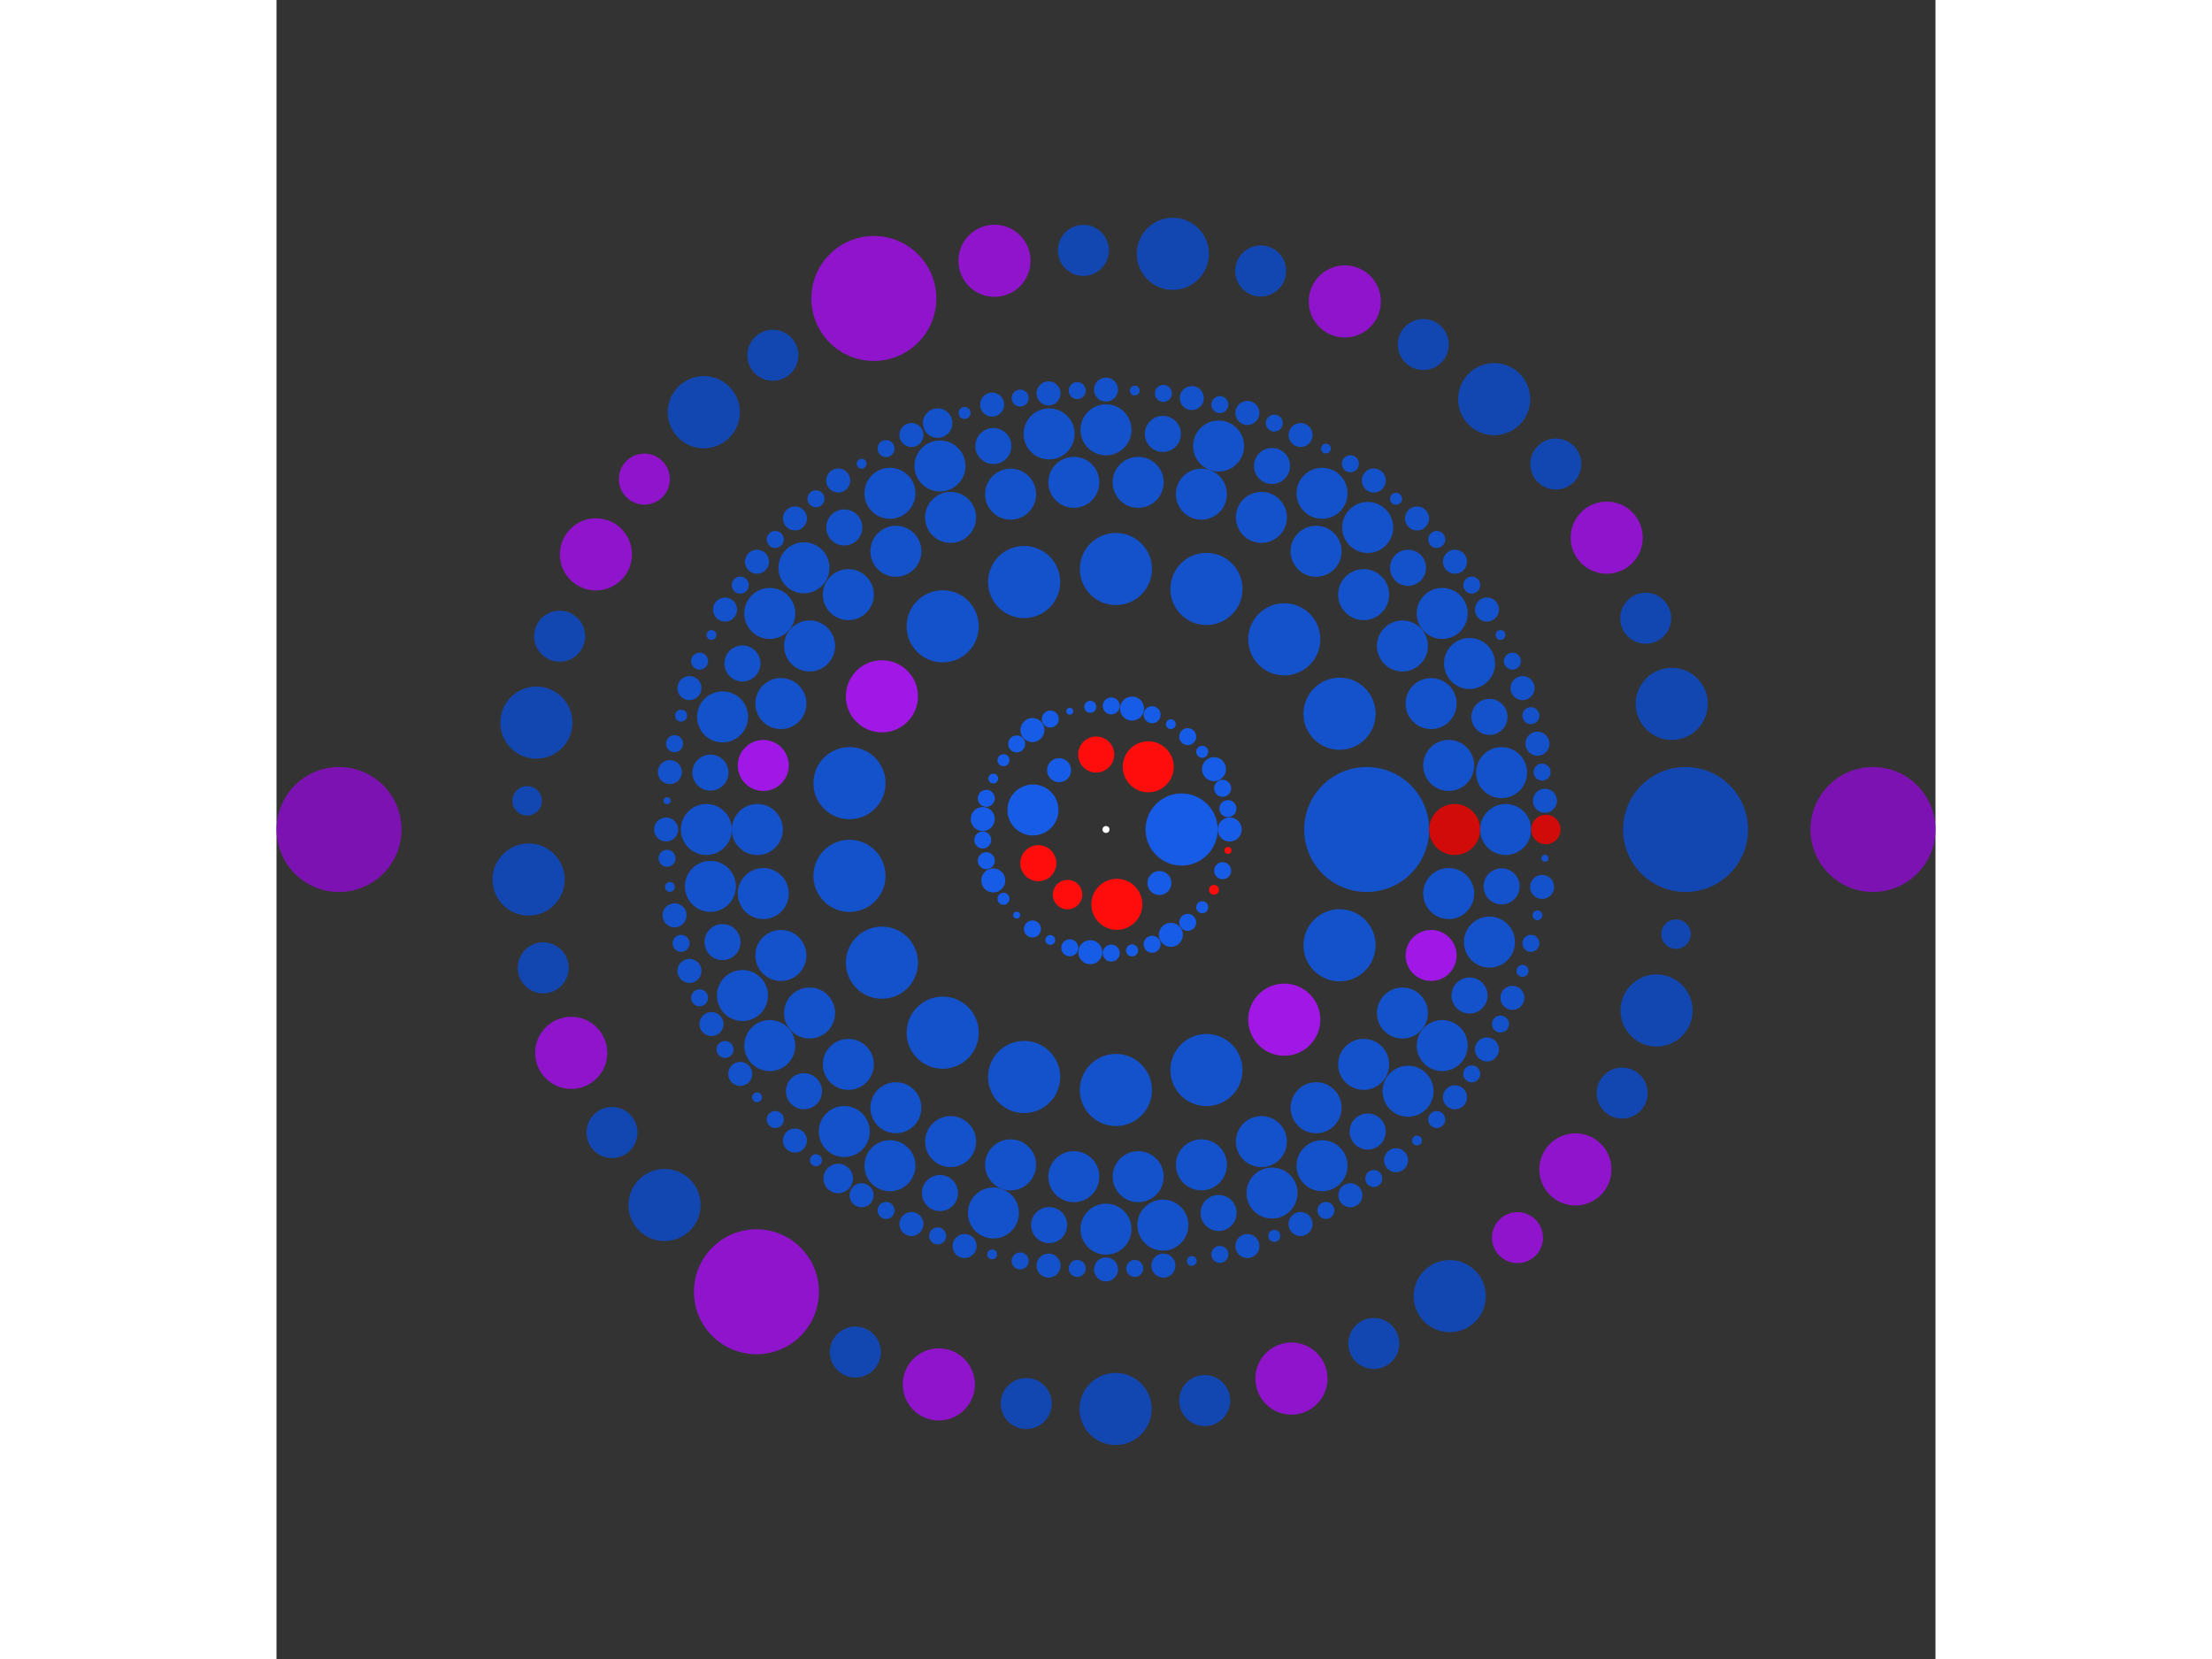 <svg xmlns="http://www.w3.org/2000/svg" viewBox="-239 -239 478 478" width="200" height="150">
<rect x="-239" y="-239" width="478" height="478" fill="#333333" stroke="none"/>
<circle cx="0" cy="0" r="1" fill="rgb(255,255,255)" />
<circle cx="21.785" cy="0" r="10.392" fill="rgb(23,92,230)" />
<circle cx="15.391" cy="15.417" r="3.464" fill="rgb(23,92,230)" />
<circle cx="3.128" cy="21.559" r="7.348" fill="rgb(255,13,13)" />
<circle cx="-11.077" cy="18.758" r="4.243" fill="rgb(255,13,13)" />
<circle cx="-19.503" cy="9.705" r="5.196" fill="rgb(255,13,13)" />
<circle cx="-21.045" cy="-5.628" r="7.348" fill="rgb(23,92,230)" />
<circle cx="-13.511" cy="-17.089" r="3.464" fill="rgb(23,92,230)" />
<circle cx="-2.822" cy="-21.601" r="5.196" fill="rgb(255,13,13)" />
<circle cx="12.177" cy="-18.064" r="7.348" fill="rgb(255,13,13)" />
<circle cx="35.641" cy="0" r="3.464" fill="rgb(23,92,230)" />
<circle cx="35.128" cy="6.023" r="1" fill="rgb(255,13,13)" />
<circle cx="33.605" cy="11.873" r="2.449" fill="rgb(23,92,230)" />
<circle cx="31.115" cy="17.382" r="1.414" fill="rgb(255,13,13)" />
<circle cx="27.73" cy="22.39" r="1.732" fill="rgb(23,92,230)" />
<circle cx="23.547" cy="26.755" r="2.449" fill="rgb(23,92,230)" />
<circle cx="18.687" cy="30.349" r="3.464" fill="rgb(23,92,230)" />
<circle cx="13.289" cy="33.071" r="2.449" fill="rgb(23,92,230)" />
<circle cx="7.509" cy="34.841" r="1.732" fill="rgb(23,92,230)" />
<circle cx="1.513" cy="35.609" r="2.449" fill="rgb(23,92,230)" />
<circle cx="-4.527" cy="35.352" r="3.464" fill="rgb(23,92,230)" />
<circle cx="-10.437" cy="34.079" r="2.449" fill="rgb(23,92,230)" />
<circle cx="-16.046" cy="31.825" r="1.414" fill="rgb(23,92,230)" />
<circle cx="-21.193" cy="28.655" r="2.449" fill="rgb(23,92,230)" />
<circle cx="-25.731" cy="24.661" r="1" fill="rgb(23,92,230)" />
<circle cx="-29.529" cy="19.958" r="1.732" fill="rgb(23,92,230)" />
<circle cx="-32.477" cy="14.681" r="3.464" fill="rgb(23,92,230)" />
<circle cx="-34.491" cy="8.981" r="2.449" fill="rgb(23,92,230)" />
<circle cx="-35.513" cy="3.023" r="2.449" fill="rgb(23,92,230)" />
<circle cx="-35.513" cy="-3.023" r="3.464" fill="rgb(23,92,230)" />
<circle cx="-34.491" cy="-8.981" r="2.449" fill="rgb(23,92,230)" />
<circle cx="-32.477" cy="-14.681" r="1.414" fill="rgb(23,92,230)" />
<circle cx="-29.529" cy="-19.958" r="1.732" fill="rgb(23,92,230)" />
<circle cx="-25.731" cy="-24.661" r="2.449" fill="rgb(23,92,230)" />
<circle cx="-21.193" cy="-28.655" r="3.464" fill="rgb(23,92,230)" />
<circle cx="-16.046" cy="-31.825" r="2.449" fill="rgb(23,92,230)" />
<circle cx="-10.437" cy="-34.079" r="1" fill="rgb(23,92,230)" />
<circle cx="-4.527" cy="-35.352" r="1.732" fill="rgb(23,92,230)" />
<circle cx="1.513" cy="-35.609" r="2.449" fill="rgb(23,92,230)" />
<circle cx="7.509" cy="-34.841" r="3.464" fill="rgb(23,92,230)" />
<circle cx="13.289" cy="-33.071" r="2.449" fill="rgb(23,92,230)" />
<circle cx="18.687" cy="-30.349" r="1.414" fill="rgb(23,92,230)" />
<circle cx="23.547" cy="-26.755" r="2.449" fill="rgb(23,92,230)" />
<circle cx="27.73" cy="-22.39" r="1.732" fill="rgb(23,92,230)" />
<circle cx="31.115" cy="-17.382" r="3.464" fill="rgb(23,92,230)" />
<circle cx="33.605" cy="-11.873" r="2.449" fill="rgb(23,92,230)" />
<circle cx="35.128" cy="-6.023" r="2.449" fill="rgb(23,92,230)" />
<circle cx="75.105" cy="0" r="18" fill="rgb(20,82,204)" />
<circle cx="67.291" cy="33.357" r="10.392" fill="rgb(20,82,204)" />
<circle cx="51.363" cy="54.796" r="10.392" fill="rgb(161,23,230)" />
<circle cx="28.939" cy="69.306" r="10.392" fill="rgb(20,82,204)" />
<circle cx="2.856" cy="75.051" r="10.392" fill="rgb(20,82,204)" />
<circle cx="-23.589" cy="71.305" r="10.392" fill="rgb(20,82,204)" />
<circle cx="-47.05" cy="58.541" r="10.392" fill="rgb(20,82,204)" />
<circle cx="-64.562" cy="38.374" r="10.392" fill="rgb(20,82,204)" />
<circle cx="-73.908" cy="13.354" r="10.392" fill="rgb(20,82,204)" />
<circle cx="-73.908" cy="-13.354" r="10.392" fill="rgb(20,82,204)" />
<circle cx="-64.562" cy="-38.374" r="10.392" fill="rgb(161,23,230)" />
<circle cx="-47.05" cy="-58.541" r="10.392" fill="rgb(20,82,204)" />
<circle cx="-23.589" cy="-71.305" r="10.392" fill="rgb(20,82,204)" />
<circle cx="2.856" cy="-75.051" r="10.392" fill="rgb(20,82,204)" />
<circle cx="28.939" cy="-69.306" r="10.392" fill="rgb(20,82,204)" />
<circle cx="51.363" cy="-54.796" r="10.392" fill="rgb(20,82,204)" />
<circle cx="67.291" cy="-33.357" r="10.392" fill="rgb(20,82,204)" />
<circle cx="100.454" cy="0" r="7.348" fill="rgb(209,10,10)" />
<circle cx="98.743" cy="18.458" r="7.348" fill="rgb(20,82,204)" />
<circle cx="93.67" cy="36.288" r="7.348" fill="rgb(161,23,230)" />
<circle cx="85.407" cy="52.882" r="7.348" fill="rgb(20,82,204)" />
<circle cx="74.236" cy="67.675" r="7.348" fill="rgb(20,82,204)" />
<circle cx="60.537" cy="80.164" r="7.348" fill="rgb(20,82,204)" />
<circle cx="44.776" cy="89.922" r="7.348" fill="rgb(20,82,204)" />
<circle cx="27.49" cy="96.619" r="7.348" fill="rgb(20,82,204)" />
<circle cx="9.269" cy="100.025" r="7.348" fill="rgb(20,82,204)" />
<circle cx="-9.269" cy="100.025" r="7.348" fill="rgb(20,82,204)" />
<circle cx="-27.49" cy="96.619" r="7.348" fill="rgb(20,82,204)" />
<circle cx="-44.776" cy="89.922" r="7.348" fill="rgb(20,82,204)" />
<circle cx="-60.537" cy="80.164" r="7.348" fill="rgb(20,82,204)" />
<circle cx="-74.236" cy="67.675" r="7.348" fill="rgb(20,82,204)" />
<circle cx="-85.407" cy="52.882" r="7.348" fill="rgb(20,82,204)" />
<circle cx="-93.67" cy="36.288" r="7.348" fill="rgb(20,82,204)" />
<circle cx="-98.743" cy="18.458" r="7.348" fill="rgb(20,82,204)" />
<circle cx="-100.454" cy="1.01522724527921e-13" r="7.348" fill="rgb(20,82,204)" />
<circle cx="-98.743" cy="-18.458" r="7.348" fill="rgb(161,23,230)" />
<circle cx="-93.67" cy="-36.288" r="7.348" fill="rgb(20,82,204)" />
<circle cx="-85.407" cy="-52.882" r="7.348" fill="rgb(20,82,204)" />
<circle cx="-74.236" cy="-67.675" r="7.348" fill="rgb(20,82,204)" />
<circle cx="-60.537" cy="-80.164" r="7.348" fill="rgb(20,82,204)" />
<circle cx="-44.776" cy="-89.922" r="7.348" fill="rgb(20,82,204)" />
<circle cx="-27.49" cy="-96.619" r="7.348" fill="rgb(20,82,204)" />
<circle cx="-9.269" cy="-100.025" r="7.348" fill="rgb(20,82,204)" />
<circle cx="9.269" cy="-100.025" r="7.348" fill="rgb(20,82,204)" />
<circle cx="27.49" cy="-96.619" r="7.348" fill="rgb(20,82,204)" />
<circle cx="44.776" cy="-89.922" r="7.348" fill="rgb(20,82,204)" />
<circle cx="60.537" cy="-80.164" r="7.348" fill="rgb(20,82,204)" />
<circle cx="74.236" cy="-67.675" r="7.348" fill="rgb(20,82,204)" />
<circle cx="85.407" cy="-52.882" r="7.348" fill="rgb(20,82,204)" />
<circle cx="93.67" cy="-36.288" r="7.348" fill="rgb(20,82,204)" />
<circle cx="98.743" cy="-18.458" r="7.348" fill="rgb(20,82,204)" />
<circle cx="115.151" cy="0" r="7.348" fill="rgb(20,82,204)" />
<circle cx="113.978" cy="16.388" r="5.196" fill="rgb(20,82,204)" />
<circle cx="110.486" cy="32.442" r="7.348" fill="rgb(20,82,204)" />
<circle cx="104.745" cy="47.835" r="5.196" fill="rgb(20,82,204)" />
<circle cx="96.871" cy="62.255" r="7.348" fill="rgb(20,82,204)" />
<circle cx="87.025" cy="75.408" r="7.348" fill="rgb(20,82,204)" />
<circle cx="75.408" cy="87.025" r="5.196" fill="rgb(20,82,204)" />
<circle cx="62.255" cy="96.871" r="7.348" fill="rgb(20,82,204)" />
<circle cx="47.835" cy="104.745" r="7.348" fill="rgb(20,82,204)" />
<circle cx="32.442" cy="110.486" r="5.196" fill="rgb(20,82,204)" />
<circle cx="16.388" cy="113.978" r="7.348" fill="rgb(20,82,204)" />
<circle cx="3.26194890515219e-14" cy="115.151" r="7.348" fill="rgb(20,82,204)" />
<circle cx="-16.388" cy="113.978" r="5.196" fill="rgb(20,82,204)" />
<circle cx="-32.442" cy="110.486" r="7.348" fill="rgb(20,82,204)" />
<circle cx="-47.835" cy="104.745" r="5.196" fill="rgb(20,82,204)" />
<circle cx="-62.255" cy="96.871" r="7.348" fill="rgb(20,82,204)" />
<circle cx="-75.408" cy="87.025" r="7.348" fill="rgb(20,82,204)" />
<circle cx="-87.025" cy="75.408" r="5.196" fill="rgb(20,82,204)" />
<circle cx="-96.871" cy="62.255" r="7.348" fill="rgb(20,82,204)" />
<circle cx="-104.745" cy="47.835" r="7.348" fill="rgb(20,82,204)" />
<circle cx="-110.486" cy="32.442" r="5.196" fill="rgb(20,82,204)" />
<circle cx="-113.978" cy="16.388" r="7.348" fill="rgb(20,82,204)" />
<circle cx="-115.151" cy="1.16376083964648e-13" r="7.348" fill="rgb(20,82,204)" />
<circle cx="-113.978" cy="-16.388" r="5.196" fill="rgb(20,82,204)" />
<circle cx="-110.486" cy="-32.442" r="7.348" fill="rgb(20,82,204)" />
<circle cx="-104.745" cy="-47.835" r="5.196" fill="rgb(20,82,204)" />
<circle cx="-96.871" cy="-62.255" r="7.348" fill="rgb(20,82,204)" />
<circle cx="-87.025" cy="-75.408" r="7.348" fill="rgb(20,82,204)" />
<circle cx="-75.408" cy="-87.025" r="5.196" fill="rgb(20,82,204)" />
<circle cx="-62.255" cy="-96.871" r="7.348" fill="rgb(20,82,204)" />
<circle cx="-47.835" cy="-104.745" r="7.348" fill="rgb(20,82,204)" />
<circle cx="-32.442" cy="-110.486" r="5.196" fill="rgb(20,82,204)" />
<circle cx="-16.388" cy="-113.978" r="7.348" fill="rgb(20,82,204)" />
<circle cx="-2.25701231808577e-13" cy="-115.151" r="7.348" fill="rgb(20,82,204)" />
<circle cx="16.388" cy="-113.978" r="5.196" fill="rgb(20,82,204)" />
<circle cx="32.442" cy="-110.486" r="7.348" fill="rgb(20,82,204)" />
<circle cx="47.835" cy="-104.745" r="5.196" fill="rgb(20,82,204)" />
<circle cx="62.255" cy="-96.871" r="7.348" fill="rgb(20,82,204)" />
<circle cx="75.408" cy="-87.025" r="7.348" fill="rgb(20,82,204)" />
<circle cx="87.025" cy="-75.408" r="5.196" fill="rgb(20,82,204)" />
<circle cx="96.871" cy="-62.255" r="7.348" fill="rgb(20,82,204)" />
<circle cx="104.745" cy="-47.835" r="7.348" fill="rgb(20,82,204)" />
<circle cx="110.486" cy="-32.442" r="5.196" fill="rgb(20,82,204)" />
<circle cx="113.978" cy="-16.388" r="7.348" fill="rgb(20,82,204)" />
<circle cx="126.742" cy="0" r="4.243" fill="rgb(209,10,10)" />
<circle cx="126.47" cy="8.289" r="1" fill="rgb(20,82,204)" />
<circle cx="125.657" cy="16.543" r="3.464" fill="rgb(20,82,204)" />
<circle cx="124.306" cy="24.726" r="1.414" fill="rgb(20,82,204)" />
<circle cx="122.423" cy="32.803" r="2.449" fill="rgb(20,82,204)" />
<circle cx="120.015" cy="40.74" r="1.732" fill="rgb(20,82,204)" />
<circle cx="117.094" cy="48.502" r="3.464" fill="rgb(20,82,204)" />
<circle cx="113.671" cy="56.056" r="2.449" fill="rgb(20,82,204)" />
<circle cx="109.761" cy="63.371" r="3.464" fill="rgb(20,82,204)" />
<circle cx="105.382" cy="70.414" r="2.449" fill="rgb(20,82,204)" />
<circle cx="100.551" cy="77.155" r="3.464" fill="rgb(20,82,204)" />
<circle cx="95.289" cy="83.567" r="2.449" fill="rgb(20,82,204)" />
<circle cx="89.62" cy="89.62" r="1.414" fill="rgb(20,82,204)" />
<circle cx="83.567" cy="95.289" r="3.464" fill="rgb(20,82,204)" />
<circle cx="77.155" cy="100.551" r="2.449" fill="rgb(20,82,204)" />
<circle cx="70.414" cy="105.382" r="3.464" fill="rgb(20,82,204)" />
<circle cx="63.371" cy="109.761" r="2.449" fill="rgb(20,82,204)" />
<circle cx="56.056" cy="113.671" r="3.464" fill="rgb(20,82,204)" />
<circle cx="48.502" cy="117.094" r="1.732" fill="rgb(20,82,204)" />
<circle cx="40.74" cy="120.015" r="3.464" fill="rgb(20,82,204)" />
<circle cx="32.803" cy="122.423" r="2.449" fill="rgb(20,82,204)" />
<circle cx="24.726" cy="124.306" r="1.414" fill="rgb(20,82,204)" />
<circle cx="16.543" cy="125.657" r="3.464" fill="rgb(20,82,204)" />
<circle cx="8.289" cy="126.47" r="2.449" fill="rgb(20,82,204)" />
<circle cx="6.40452796087972e-14" cy="126.742" r="3.464" fill="rgb(20,82,204)" />
<circle cx="-8.289" cy="126.47" r="2.449" fill="rgb(20,82,204)" />
<circle cx="-16.543" cy="125.657" r="3.464" fill="rgb(20,82,204)" />
<circle cx="-24.726" cy="124.306" r="2.449" fill="rgb(20,82,204)" />
<circle cx="-32.803" cy="122.423" r="1.414" fill="rgb(20,82,204)" />
<circle cx="-40.74" cy="120.015" r="3.464" fill="rgb(20,82,204)" />
<circle cx="-48.502" cy="117.094" r="2.449" fill="rgb(20,82,204)" />
<circle cx="-56.056" cy="113.671" r="3.464" fill="rgb(20,82,204)" />
<circle cx="-63.371" cy="109.761" r="2.449" fill="rgb(20,82,204)" />
<circle cx="-70.414" cy="105.382" r="3.464" fill="rgb(20,82,204)" />
<circle cx="-77.155" cy="100.551" r="4.243" fill="rgb(20,82,204)" />
<circle cx="-83.567" cy="95.289" r="1.732" fill="rgb(20,82,204)" />
<circle cx="-89.62" cy="89.62" r="3.464" fill="rgb(20,82,204)" />
<circle cx="-95.289" cy="83.567" r="2.449" fill="rgb(20,82,204)" />
<circle cx="-100.551" cy="77.155" r="1.414" fill="rgb(20,82,204)" />
<circle cx="-105.382" cy="70.414" r="3.464" fill="rgb(20,82,204)" />
<circle cx="-109.761" cy="63.371" r="2.449" fill="rgb(20,82,204)" />
<circle cx="-113.671" cy="56.056" r="3.464" fill="rgb(20,82,204)" />
<circle cx="-117.094" cy="48.502" r="2.449" fill="rgb(20,82,204)" />
<circle cx="-120.015" cy="40.74" r="3.464" fill="rgb(20,82,204)" />
<circle cx="-122.423" cy="32.803" r="2.449" fill="rgb(20,82,204)" />
<circle cx="-124.306" cy="24.726" r="3.464" fill="rgb(20,82,204)" />
<circle cx="-125.657" cy="16.543" r="1.414" fill="rgb(20,82,204)" />
<circle cx="-126.47" cy="8.289" r="2.449" fill="rgb(20,82,204)" />
<circle cx="-126.742" cy="2.96944337333345e-13" r="3.464" fill="rgb(20,82,204)" />
<circle cx="-126.47" cy="-8.289" r="1" fill="rgb(20,82,204)" />
<circle cx="-125.657" cy="-16.543" r="3.464" fill="rgb(20,82,204)" />
<circle cx="-124.306" cy="-24.726" r="2.449" fill="rgb(20,82,204)" />
<circle cx="-122.423" cy="-32.803" r="1.732" fill="rgb(20,82,204)" />
<circle cx="-120.015" cy="-40.74" r="3.464" fill="rgb(20,82,204)" />
<circle cx="-117.094" cy="-48.502" r="2.449" fill="rgb(20,82,204)" />
<circle cx="-113.671" cy="-56.056" r="1.414" fill="rgb(20,82,204)" />
<circle cx="-109.761" cy="-63.371" r="3.464" fill="rgb(20,82,204)" />
<circle cx="-105.382" cy="-70.414" r="2.449" fill="rgb(20,82,204)" />
<circle cx="-100.551" cy="-77.155" r="3.464" fill="rgb(20,82,204)" />
<circle cx="-95.289" cy="-83.567" r="2.449" fill="rgb(20,82,204)" />
<circle cx="-89.62" cy="-89.62" r="3.464" fill="rgb(20,82,204)" />
<circle cx="-83.567" cy="-95.289" r="2.449" fill="rgb(20,82,204)" />
<circle cx="-77.155" cy="-100.551" r="3.464" fill="rgb(20,82,204)" />
<circle cx="-70.414" cy="-105.382" r="1.414" fill="rgb(20,82,204)" />
<circle cx="-63.371" cy="-109.761" r="2.449" fill="rgb(20,82,204)" />
<circle cx="-56.056" cy="-113.671" r="3.464" fill="rgb(20,82,204)" />
<circle cx="-48.502" cy="-117.094" r="4.243" fill="rgb(20,82,204)" />
<circle cx="-40.74" cy="-120.015" r="1.732" fill="rgb(20,82,204)" />
<circle cx="-32.803" cy="-122.423" r="3.464" fill="rgb(20,82,204)" />
<circle cx="-24.726" cy="-124.306" r="2.449" fill="rgb(20,82,204)" />
<circle cx="-16.543" cy="-125.657" r="3.464" fill="rgb(20,82,204)" />
<circle cx="-8.289" cy="-126.47" r="2.449" fill="rgb(20,82,204)" />
<circle cx="8.92871246998600e-14" cy="-126.742" r="3.464" fill="rgb(20,82,204)" />
<circle cx="8.289" cy="-126.47" r="1.414" fill="rgb(20,82,204)" />
<circle cx="16.543" cy="-125.657" r="2.449" fill="rgb(20,82,204)" />
<circle cx="24.726" cy="-124.306" r="3.464" fill="rgb(20,82,204)" />
<circle cx="32.803" cy="-122.423" r="2.449" fill="rgb(20,82,204)" />
<circle cx="40.74" cy="-120.015" r="3.464" fill="rgb(20,82,204)" />
<circle cx="48.502" cy="-117.094" r="2.449" fill="rgb(20,82,204)" />
<circle cx="56.056" cy="-113.671" r="3.464" fill="rgb(20,82,204)" />
<circle cx="63.371" cy="-109.761" r="1.414" fill="rgb(20,82,204)" />
<circle cx="70.414" cy="-105.382" r="2.449" fill="rgb(20,82,204)" />
<circle cx="77.155" cy="-100.551" r="3.464" fill="rgb(20,82,204)" />
<circle cx="83.567" cy="-95.289" r="1.732" fill="rgb(20,82,204)" />
<circle cx="89.62" cy="-89.62" r="3.464" fill="rgb(20,82,204)" />
<circle cx="95.289" cy="-83.567" r="2.449" fill="rgb(20,82,204)" />
<circle cx="100.551" cy="-77.155" r="3.464" fill="rgb(20,82,204)" />
<circle cx="105.382" cy="-70.414" r="2.449" fill="rgb(20,82,204)" />
<circle cx="109.761" cy="-63.371" r="3.464" fill="rgb(20,82,204)" />
<circle cx="113.671" cy="-56.056" r="1.414" fill="rgb(20,82,204)" />
<circle cx="117.094" cy="-48.502" r="2.449" fill="rgb(20,82,204)" />
<circle cx="120.015" cy="-40.74" r="3.464" fill="rgb(20,82,204)" />
<circle cx="122.423" cy="-32.803" r="2.449" fill="rgb(20,82,204)" />
<circle cx="124.306" cy="-24.726" r="3.464" fill="rgb(20,82,204)" />
<circle cx="125.657" cy="-16.543" r="2.449" fill="rgb(20,82,204)" />
<circle cx="126.47" cy="-8.289" r="3.464" fill="rgb(20,82,204)" />
<circle cx="166.984" cy="0" r="18" fill="rgb(18,71,178)" />
<circle cx="164.239" cy="30.157" r="4.243" fill="rgb(18,71,178)" />
<circle cx="158.635" cy="52.141" r="10.392" fill="rgb(18,71,178)" />
<circle cx="148.715" cy="75.945" r="7.348" fill="rgb(18,71,178)" />
<circle cx="135.248" cy="97.937" r="10.392" fill="rgb(143,20,204)" />
<circle cx="118.556" cy="117.594" r="7.348" fill="rgb(143,20,204)" />
<circle cx="99.036" cy="134.446" r="10.392" fill="rgb(18,71,178)" />
<circle cx="77.154" cy="148.091" r="7.348" fill="rgb(18,71,178)" />
<circle cx="53.432" cy="158.205" r="10.392" fill="rgb(143,20,204)" />
<circle cx="28.436" cy="164.545" r="7.348" fill="rgb(18,71,178)" />
<circle cx="2.761" cy="166.961" r="10.392" fill="rgb(18,71,178)" />
<circle cx="-22.979" cy="165.396" r="7.348" fill="rgb(18,71,178)" />
<circle cx="-48.171" cy="159.885" r="10.392" fill="rgb(143,20,204)" />
<circle cx="-72.215" cy="150.562" r="7.348" fill="rgb(18,71,178)" />
<circle cx="-100.72" cy="133.189" r="18" fill="rgb(143,20,204)" />
<circle cx="-127.199" cy="108.186" r="10.392" fill="rgb(18,71,178)" />
<circle cx="-142.34" cy="87.311" r="7.348" fill="rgb(18,71,178)" />
<circle cx="-154.086" cy="64.353" r="10.392" fill="rgb(143,20,204)" />
<circle cx="-162.157" cy="39.861" r="7.348" fill="rgb(18,71,178)" />
<circle cx="-166.361" cy="14.418" r="10.392" fill="rgb(18,71,178)" />
<circle cx="-166.78" cy="-8.265" r="4.243" fill="rgb(18,71,178)" />
<circle cx="-164.12" cy="-30.795" r="10.392" fill="rgb(18,71,178)" />
<circle cx="-157.421" cy="-55.698" r="7.348" fill="rgb(18,71,178)" />
<circle cx="-146.968" cy="-79.272" r="10.392" fill="rgb(143,20,204)" />
<circle cx="-133.01" cy="-100.956" r="7.348" fill="rgb(143,20,204)" />
<circle cx="-115.879" cy="-120.232" r="10.392" fill="rgb(18,71,178)" />
<circle cx="-95.985" cy="-136.64" r="7.348" fill="rgb(18,71,178)" />
<circle cx="-66.889" cy="-153.002" r="18" fill="rgb(143,20,204)" />
<circle cx="-32.128" cy="-163.864" r="10.392" fill="rgb(143,20,204)" />
<circle cx="-6.514" cy="-166.857" r="7.348" fill="rgb(18,71,178)" />
<circle cx="19.255" cy="-165.87" r="10.392" fill="rgb(18,71,178)" />
<circle cx="44.565" cy="-160.928" r="7.348" fill="rgb(18,71,178)" />
<circle cx="68.812" cy="-152.147" r="10.392" fill="rgb(143,20,204)" />
<circle cx="91.418" cy="-139.737" r="7.348" fill="rgb(18,71,178)" />
<circle cx="111.843" cy="-123.995" r="10.392" fill="rgb(18,71,178)" />
<circle cx="129.601" cy="-105.296" r="7.348" fill="rgb(18,71,178)" />
<circle cx="144.269" cy="-84.085" r="10.392" fill="rgb(143,20,204)" />
<circle cx="155.495" cy="-60.869" r="7.348" fill="rgb(18,71,178)" />
<circle cx="163.013" cy="-36.201" r="10.392" fill="rgb(18,71,178)" />
<circle cx="220.984" cy="0" r="18" fill="rgb(125,18,178)" />
<circle cx="-220.984" cy="2.70627686331612e-14" r="18" fill="rgb(125,18,178)" /></svg>